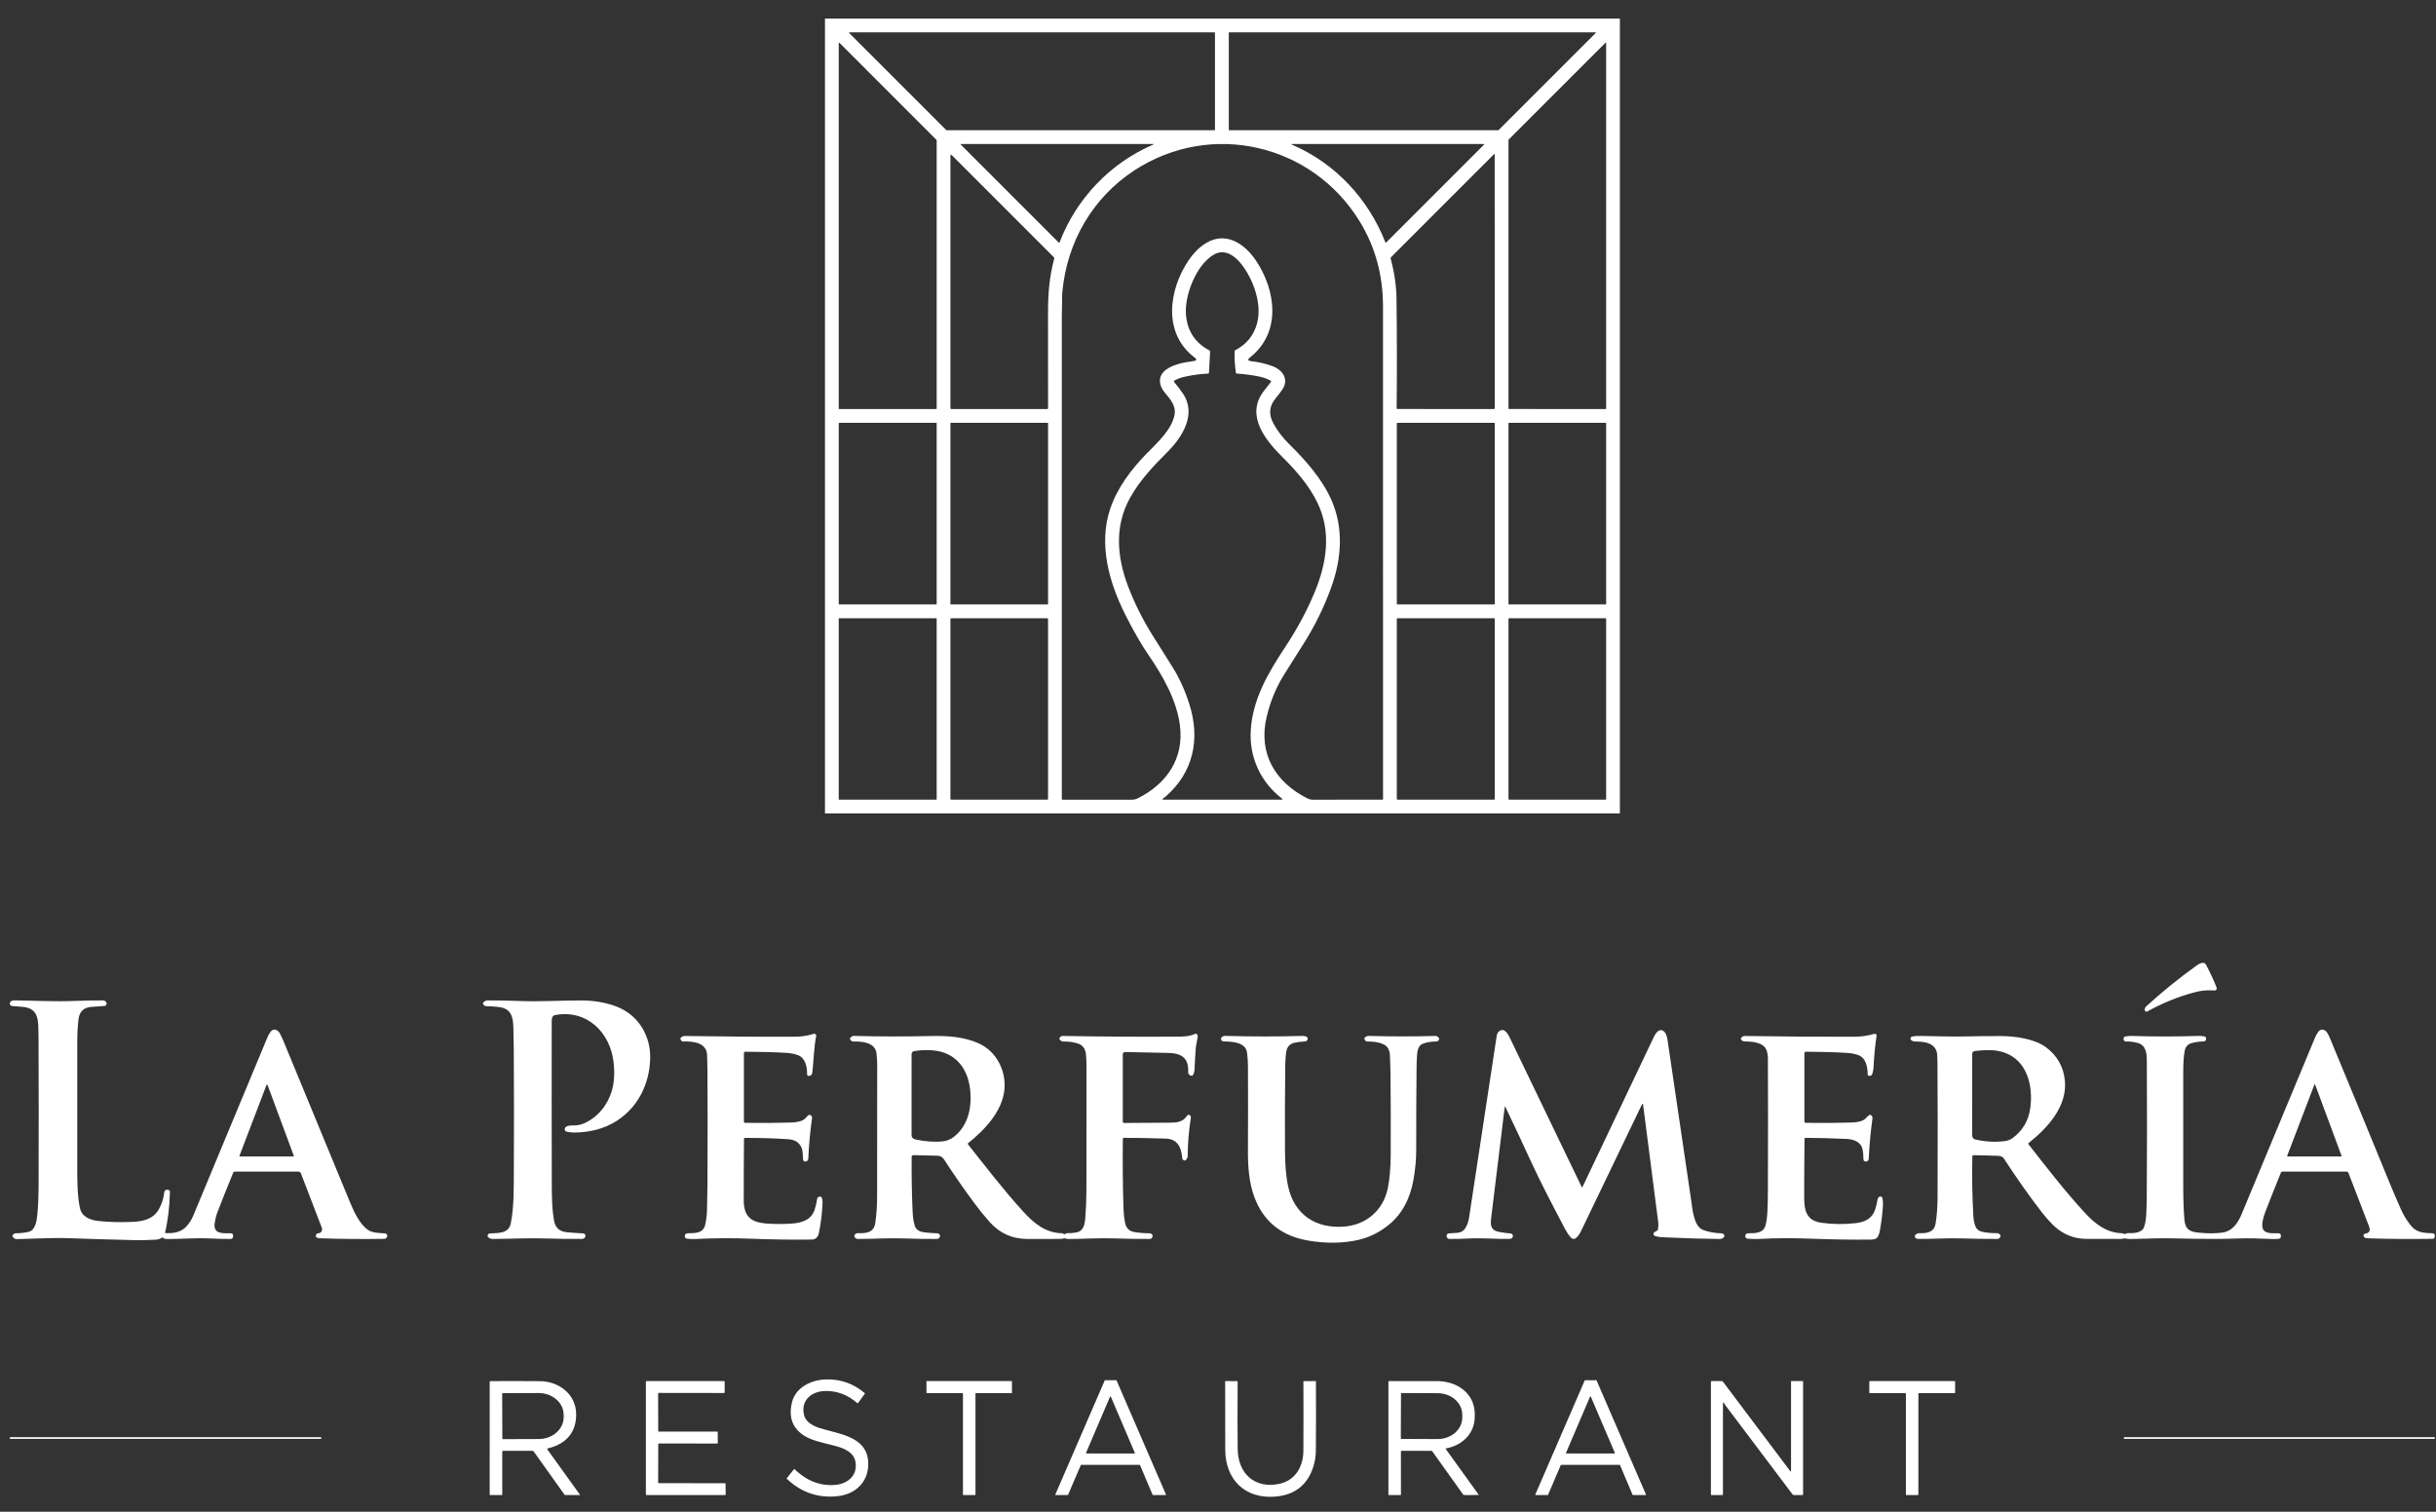 <svg xmlns="http://www.w3.org/2000/svg" width="116" height="72" viewBox="0 0 116 72" fill="none"><rect x="0" y="0" width="116" height="72" fill="#333333" stroke="none"/><path d="M77.137 38.725C77.137 38.73 77.135 38.734 77.132 38.737C77.129 38.74 77.125 38.742 77.12 38.742H39.302C39.298 38.742 39.293 38.74 39.29 38.737C39.287 38.734 39.285 38.73 39.285 38.725V0.901C39.285 0.896 39.287 0.892 39.29 0.889C39.293 0.886 39.298 0.884 39.302 0.884H77.12C77.125 0.884 77.129 0.886 77.132 0.889C77.135 0.892 77.137 0.896 77.137 0.901V38.725ZM40.453 1.54C40.449 1.54 40.445 1.541 40.442 1.544C40.439 1.546 40.436 1.549 40.435 1.552C40.433 1.556 40.433 1.56 40.434 1.564C40.434 1.567 40.436 1.571 40.439 1.574L45.06 6.195C45.064 6.199 45.069 6.201 45.074 6.201H57.837C57.842 6.201 57.847 6.199 57.85 6.196C57.854 6.192 57.856 6.187 57.856 6.182V1.56C57.856 1.555 57.854 1.55 57.85 1.546C57.847 1.542 57.842 1.54 57.837 1.54H40.453ZM71.347 6.201C71.35 6.201 71.352 6.201 71.355 6.2C71.357 6.199 71.36 6.197 71.362 6.195L75.982 1.575C75.985 1.572 75.987 1.568 75.988 1.564C75.988 1.56 75.988 1.556 75.987 1.553C75.985 1.549 75.982 1.546 75.979 1.544C75.976 1.541 75.972 1.54 75.968 1.54L58.535 1.541C58.529 1.541 58.524 1.543 58.52 1.547C58.517 1.551 58.514 1.556 58.514 1.561L58.514 6.181C58.514 6.186 58.516 6.192 58.52 6.195C58.524 6.199 58.529 6.201 58.534 6.201H71.347ZM44.604 6.68C44.604 6.674 44.602 6.669 44.597 6.665L39.977 2.043C39.974 2.04 39.97 2.037 39.966 2.037C39.962 2.036 39.957 2.036 39.953 2.038C39.949 2.04 39.946 2.042 39.943 2.046C39.941 2.05 39.94 2.054 39.94 2.058V19.459C39.94 19.465 39.942 19.47 39.946 19.474C39.95 19.479 39.956 19.481 39.962 19.481H44.582C44.588 19.481 44.593 19.479 44.597 19.474C44.602 19.47 44.604 19.465 44.604 19.459V6.68ZM76.483 2.054C76.483 2.05 76.481 2.046 76.479 2.043C76.477 2.04 76.474 2.037 76.47 2.036C76.466 2.034 76.462 2.034 76.458 2.034C76.454 2.035 76.451 2.037 76.448 2.04L71.839 6.65C71.837 6.651 71.836 6.654 71.835 6.656C71.834 6.659 71.833 6.661 71.833 6.664V19.46C71.833 19.465 71.835 19.471 71.839 19.474C71.843 19.478 71.848 19.48 71.853 19.48L76.462 19.481C76.468 19.481 76.473 19.479 76.477 19.475C76.48 19.471 76.483 19.466 76.483 19.461V2.054ZM50.455 11.545C51.254 9.461 52.851 7.783 54.89 6.897C54.95 6.871 54.948 6.858 54.882 6.858H45.78C45.742 6.858 45.736 6.872 45.764 6.899L50.417 11.553C50.42 11.556 50.423 11.558 50.427 11.559C50.431 11.56 50.434 11.56 50.438 11.559C50.442 11.558 50.445 11.556 50.448 11.554C50.451 11.552 50.453 11.548 50.455 11.545ZM53.593 29.29C52.802 27.723 52.312 25.927 52.856 24.266C53.187 23.256 53.857 22.363 54.603 21.601C55.095 21.1 55.769 20.492 55.923 19.797C56.026 19.333 55.735 19.025 55.459 18.69C55.215 18.394 55.127 18.006 55.416 17.705C55.737 17.371 56.376 17.256 56.836 17.197C56.991 17.177 57.006 17.12 56.882 17.026C55.361 15.87 55.647 13.802 56.609 12.385C57.003 11.805 57.658 11.245 58.405 11.369C58.987 11.464 59.468 11.909 59.798 12.397C60.755 13.812 61.037 15.83 59.524 17.023C59.396 17.124 59.413 17.184 59.575 17.202C59.948 17.243 60.292 17.324 60.606 17.444C61.082 17.627 61.39 18.071 61.063 18.551C60.965 18.696 60.857 18.838 60.741 18.976C60.438 19.336 60.403 19.733 60.637 20.165C60.827 20.517 61.081 20.849 61.397 21.161C62.209 21.962 62.975 22.832 63.414 23.845C63.992 25.179 63.882 26.627 63.387 27.989C63.05 28.918 62.615 29.805 62.08 30.651C61.774 31.136 61.465 31.625 61.155 32.118C60.771 32.728 60.492 33.404 60.316 34.147C59.904 35.887 60.727 37.248 62.239 38.017C62.332 38.064 62.425 38.087 62.518 38.087C63.614 38.086 64.719 38.086 65.833 38.086C65.85 38.086 65.859 38.078 65.859 38.061C65.859 30.213 65.859 22.389 65.857 14.588C65.856 13.095 65.484 11.744 64.741 10.535C62.473 6.848 57.665 5.73 54.013 8.118C52.028 9.416 50.822 11.515 50.592 13.861C50.58 13.98 50.575 14.094 50.576 14.206C50.579 14.484 50.563 14.766 50.563 15.044C50.562 22.558 50.562 30.227 50.563 38.05C50.563 38.075 50.575 38.088 50.6 38.088C51.665 38.086 52.769 38.086 53.912 38.087C54.001 38.087 54.088 38.067 54.173 38.024C55.559 37.339 56.404 36.114 56.182 34.511C56.015 33.312 55.378 32.202 54.685 31.187C54.34 30.682 53.976 30.05 53.593 29.29ZM66.011 11.547L70.669 6.888C70.672 6.885 70.673 6.882 70.674 6.879C70.675 6.876 70.675 6.872 70.673 6.869C70.672 6.866 70.67 6.863 70.667 6.861C70.664 6.859 70.661 6.858 70.657 6.858H61.557C61.48 6.858 61.477 6.873 61.548 6.903C63.579 7.773 65.163 9.476 65.968 11.538C65.978 11.563 65.992 11.566 66.011 11.547ZM66.222 12.318C66.39 12.934 66.492 13.583 66.5 14.222C66.523 15.976 66.525 17.716 66.507 19.441C66.506 19.467 66.519 19.48 66.546 19.48L71.136 19.481C71.141 19.481 71.147 19.48 71.153 19.477C71.158 19.475 71.163 19.472 71.167 19.468C71.171 19.464 71.174 19.459 71.176 19.454C71.178 19.449 71.179 19.443 71.179 19.437L71.176 7.351C71.176 7.348 71.175 7.345 71.174 7.342C71.172 7.34 71.169 7.338 71.166 7.336C71.164 7.335 71.16 7.335 71.157 7.336C71.154 7.336 71.152 7.338 71.149 7.34L66.24 12.25C66.221 12.269 66.215 12.292 66.222 12.318ZM45.332 7.399C45.282 7.35 45.258 7.36 45.258 7.43L45.258 19.444C45.258 19.453 45.262 19.463 45.269 19.47C45.276 19.477 45.286 19.481 45.296 19.481H49.876C49.885 19.481 49.893 19.478 49.898 19.472C49.904 19.466 49.908 19.458 49.908 19.45C49.91 18.018 49.909 16.519 49.906 14.952C49.903 13.988 49.968 13.183 50.201 12.321C50.204 12.308 50.204 12.295 50.201 12.282C50.197 12.27 50.191 12.258 50.182 12.249L45.332 7.399ZM58.85 17.746C58.802 17.406 58.781 17.072 58.788 16.742C58.788 16.728 58.792 16.715 58.799 16.703C58.806 16.691 58.817 16.681 58.829 16.675C59.362 16.397 59.706 15.97 59.861 15.396C60.105 14.492 59.692 13.336 59.142 12.616C58.828 12.207 58.334 11.816 57.8 12.127C56.965 12.612 56.406 14.054 56.473 14.969C56.531 15.756 56.907 16.331 57.602 16.695C57.609 16.698 57.615 16.704 57.619 16.712C57.623 16.719 57.626 16.727 57.625 16.736L57.57 17.744C57.569 17.775 57.552 17.792 57.521 17.793C57.171 17.809 56.809 17.858 56.436 17.938C56.256 17.976 56.088 18.037 55.932 18.12C55.925 18.123 55.919 18.129 55.914 18.135C55.909 18.142 55.906 18.149 55.904 18.157C55.903 18.165 55.903 18.173 55.905 18.181C55.907 18.189 55.911 18.196 55.916 18.203C56.056 18.367 56.188 18.54 56.314 18.72C57.009 19.715 56.302 20.82 55.581 21.539C54.907 22.21 54.275 22.884 53.819 23.698C53.07 25.035 53.175 26.502 53.723 27.938C54.028 28.738 54.417 29.516 54.892 30.272C55.216 30.79 55.526 31.283 55.822 31.751C56.163 32.291 56.438 32.899 56.648 33.577C57.156 35.212 56.826 36.785 55.512 37.932C55.476 37.963 55.439 37.992 55.401 38.017C55.332 38.063 55.339 38.086 55.422 38.086H61.018C61.084 38.086 61.091 38.066 61.038 38.026C60.042 37.265 59.486 36.072 59.558 34.808C59.644 33.299 60.388 32.048 61.206 30.809C61.777 29.943 62.245 29.071 62.608 28.193C63.177 26.821 63.407 25.329 62.738 23.949C62.341 23.129 61.731 22.424 61.072 21.773C60.276 20.984 59.299 19.8 60.165 18.646C60.274 18.501 60.391 18.352 60.516 18.198C60.52 18.193 60.523 18.186 60.525 18.18C60.527 18.173 60.527 18.166 60.525 18.159C60.524 18.153 60.521 18.146 60.517 18.141C60.513 18.135 60.508 18.131 60.502 18.128C60.336 18.039 60.159 17.975 59.97 17.936C59.611 17.862 59.255 17.814 58.901 17.793C58.871 17.792 58.854 17.776 58.85 17.746ZM49.908 20.155C49.908 20.15 49.907 20.146 49.903 20.142C49.9 20.139 49.895 20.137 49.891 20.137H45.276C45.271 20.137 45.267 20.139 45.264 20.142C45.26 20.146 45.258 20.15 45.258 20.155V28.771C45.258 28.776 45.26 28.78 45.264 28.783C45.267 28.787 45.271 28.788 45.276 28.788H49.891C49.895 28.788 49.9 28.787 49.903 28.783C49.907 28.78 49.908 28.776 49.908 28.771V20.155ZM71.179 20.168C71.179 20.16 71.176 20.152 71.17 20.146C71.164 20.14 71.156 20.137 71.148 20.137H66.546C66.538 20.137 66.531 20.14 66.525 20.146C66.519 20.152 66.516 20.16 66.516 20.168V28.758C66.516 28.766 66.519 28.774 66.525 28.779C66.531 28.785 66.538 28.788 66.546 28.788H71.148C71.156 28.788 71.164 28.785 71.17 28.779C71.176 28.774 71.179 28.766 71.179 28.758V20.168ZM71.833 28.768C71.833 28.773 71.835 28.778 71.838 28.782C71.842 28.786 71.847 28.788 71.853 28.788H76.462C76.468 28.788 76.473 28.786 76.477 28.782C76.48 28.778 76.483 28.773 76.483 28.768V20.157C76.483 20.152 76.48 20.147 76.477 20.143C76.473 20.139 76.468 20.137 76.462 20.137H71.853C71.848 20.137 71.843 20.139 71.839 20.143C71.835 20.147 71.833 20.152 71.833 20.157L71.833 28.768ZM44.603 20.163C44.603 20.159 44.603 20.156 44.601 20.153C44.6 20.15 44.598 20.147 44.596 20.145C44.593 20.142 44.591 20.14 44.588 20.139C44.584 20.138 44.581 20.137 44.578 20.137H39.966C39.959 20.137 39.953 20.14 39.948 20.145C39.943 20.149 39.94 20.156 39.94 20.163V28.763C39.94 28.77 39.943 28.776 39.948 28.781C39.953 28.786 39.959 28.788 39.966 28.788H44.578C44.581 28.788 44.584 28.788 44.588 28.787C44.591 28.785 44.593 28.783 44.596 28.781C44.598 28.779 44.6 28.776 44.601 28.773C44.603 28.77 44.603 28.766 44.603 28.763V20.163ZM44.603 29.463C44.603 29.459 44.601 29.454 44.598 29.451C44.595 29.448 44.59 29.446 44.586 29.446H39.958C39.953 29.446 39.949 29.448 39.946 29.451C39.942 29.454 39.94 29.459 39.94 29.463V38.069C39.94 38.073 39.942 38.078 39.946 38.081C39.949 38.084 39.953 38.086 39.958 38.086H44.586C44.59 38.086 44.595 38.084 44.598 38.081C44.601 38.078 44.603 38.073 44.603 38.069V29.463ZM49.908 29.484C49.908 29.474 49.904 29.464 49.897 29.457C49.89 29.45 49.88 29.446 49.87 29.446H45.297C45.287 29.446 45.277 29.45 45.27 29.457C45.263 29.464 45.258 29.474 45.258 29.484V38.048C45.258 38.058 45.263 38.068 45.27 38.075C45.277 38.082 45.287 38.086 45.297 38.086H49.87C49.88 38.086 49.89 38.082 49.897 38.075C49.904 38.068 49.908 38.058 49.908 38.048V29.484ZM71.178 29.478C71.178 29.47 71.175 29.461 71.169 29.455C71.162 29.449 71.154 29.446 71.145 29.446H66.548C66.539 29.446 66.531 29.449 66.525 29.455C66.519 29.461 66.515 29.47 66.515 29.478V38.054C66.515 38.062 66.519 38.071 66.525 38.077C66.531 38.083 66.539 38.086 66.548 38.086H71.145C71.154 38.086 71.162 38.083 71.169 38.077C71.175 38.071 71.178 38.062 71.178 38.054V29.478ZM76.483 29.472C76.483 29.465 76.48 29.458 76.475 29.453C76.471 29.448 76.464 29.446 76.457 29.446H71.859C71.853 29.446 71.846 29.448 71.841 29.453C71.836 29.458 71.833 29.465 71.833 29.472V38.06C71.833 38.067 71.836 38.074 71.841 38.079C71.846 38.084 71.853 38.086 71.859 38.086H76.457C76.464 38.086 76.471 38.084 76.475 38.079C76.48 38.074 76.483 38.067 76.483 38.06V29.472Z" fill="white"></path><path d="M105.26 47.168C105.009 47.157 104.729 47.195 104.418 47.282C103.665 47.492 102.945 47.789 102.256 48.172C102.243 48.179 102.229 48.183 102.214 48.183C102.199 48.183 102.184 48.179 102.171 48.171C102.158 48.163 102.147 48.153 102.139 48.139C102.132 48.126 102.128 48.111 102.128 48.096C102.128 48.031 102.155 47.974 102.209 47.924C102.937 47.256 103.73 46.613 104.588 45.994C104.696 45.916 104.947 45.757 105.047 45.945C105.255 46.337 105.424 46.701 105.554 47.038C105.56 47.053 105.562 47.069 105.56 47.086C105.558 47.102 105.552 47.117 105.543 47.13C105.533 47.144 105.521 47.154 105.507 47.162C105.492 47.169 105.476 47.173 105.46 47.173C105.393 47.172 105.326 47.17 105.26 47.168Z" fill="white"></path><path d="M7.893 58.729C8.282 58.747 8.644 58.686 8.901 58.385C9.029 58.235 9.129 58.075 9.2 57.905C10.37 55.097 11.548 52.264 12.734 49.407C12.775 49.308 12.827 49.217 12.89 49.135C13.032 48.948 13.249 49.058 13.334 49.229C13.405 49.37 13.468 49.509 13.524 49.646C14.572 52.188 15.624 54.737 16.681 57.294C16.858 57.722 17.128 58.295 17.51 58.569C17.731 58.729 18.054 58.721 18.325 58.742C18.39 58.746 18.428 58.781 18.439 58.845C18.446 58.885 18.43 58.925 18.39 58.966C18.368 58.989 18.337 59.002 18.306 59.003C17.265 59.02 16.237 59.011 15.224 58.976C15.17 58.974 15.118 58.959 15.068 58.93C15.06 58.926 15.053 58.919 15.048 58.911C15.043 58.903 15.041 58.894 15.04 58.885C15.039 58.841 15.05 58.804 15.074 58.772C15.079 58.764 15.087 58.757 15.096 58.752C15.105 58.747 15.114 58.745 15.124 58.744C15.296 58.738 15.376 58.609 15.318 58.458C14.989 57.602 14.658 56.742 14.326 55.876C14.317 55.854 14.302 55.835 14.283 55.822C14.263 55.808 14.239 55.801 14.216 55.801H11.183C11.145 55.801 11.12 55.818 11.106 55.852C10.816 56.554 10.562 57.191 10.343 57.765C10.292 57.899 10.252 58.061 10.223 58.25C10.14 58.796 10.63 58.733 10.978 58.736C11.06 58.737 11.101 58.778 11.101 58.861V58.879C11.101 58.965 11.057 59.009 10.971 59.009C10.646 59.009 10.32 59.001 9.992 58.985C9.326 58.952 8.636 59.013 7.945 59.013C7.872 59.013 7.809 58.991 7.755 58.948C7.742 58.937 7.728 58.937 7.714 58.947C7.631 59.004 7.53 59.036 7.412 59.043C7.059 59.065 6.706 59.071 6.352 59.063C5.297 59.038 4.242 59.007 3.187 58.969C2.789 58.956 1.997 58.971 0.813 59.016C0.723 59.02 0.653 58.982 0.603 58.903C0.579 58.864 0.601 58.817 0.667 58.763C0.687 58.746 0.712 58.738 0.738 58.738C0.961 58.738 1.166 58.716 1.354 58.672C1.695 58.594 1.753 58.122 1.78 57.826C1.817 57.439 1.836 57.015 1.838 56.554C1.846 54.16 1.845 51.789 1.835 49.44C1.834 49.239 1.83 49.041 1.823 48.846C1.803 48.334 1.655 48.012 1.086 47.955C0.919 47.938 0.755 47.925 0.595 47.916C0.518 47.912 0.474 47.872 0.463 47.795C0.462 47.783 0.464 47.771 0.47 47.759C0.507 47.682 0.575 47.644 0.672 47.645C1.645 47.653 2.569 47.713 3.522 47.673C3.988 47.654 4.448 47.645 4.901 47.647C4.94 47.647 4.977 47.658 5.008 47.68C5.039 47.701 5.062 47.731 5.074 47.766C5.084 47.797 5.076 47.831 5.049 47.871C5.041 47.882 5.031 47.892 5.018 47.9C5.006 47.907 4.992 47.911 4.978 47.912C4.79 47.927 4.588 47.941 4.371 47.954C3.992 47.977 3.782 48.174 3.739 48.545C3.7 48.874 3.68 49.234 3.679 49.624C3.676 51.601 3.676 53.579 3.679 55.558C3.68 56.209 3.676 56.866 3.798 57.501C3.887 57.963 4.29 58.111 4.699 58.154C5.172 58.204 5.686 58.219 6.241 58.198C6.77 58.179 7.275 58.089 7.553 57.612C7.699 57.362 7.789 57.089 7.821 56.793C7.831 56.703 7.881 56.661 7.971 56.665L7.998 56.666C8.023 56.667 8.048 56.678 8.065 56.697C8.083 56.717 8.092 56.742 8.092 56.768C8.072 57.501 7.995 58.142 7.862 58.689C7.856 58.715 7.866 58.728 7.893 58.729ZM11.404 55.044C11.403 55.048 11.402 55.052 11.403 55.057C11.403 55.061 11.405 55.065 11.407 55.069C11.41 55.072 11.413 55.075 11.417 55.077C11.421 55.079 11.425 55.08 11.43 55.08L13.965 55.08C13.969 55.08 13.973 55.079 13.977 55.077C13.981 55.075 13.985 55.072 13.987 55.068C13.99 55.065 13.991 55.061 13.992 55.056C13.992 55.052 13.992 55.048 13.99 55.044L12.741 51.677C12.74 51.672 12.736 51.667 12.732 51.664C12.727 51.661 12.722 51.659 12.716 51.659C12.711 51.659 12.706 51.661 12.701 51.664C12.697 51.667 12.693 51.672 12.691 51.677L11.404 55.044Z" fill="white"></path><path d="M29.219 50.592C29.052 49.158 27.942 48.069 26.439 48.344C26.296 48.37 26.272 48.5 26.272 48.62C26.268 51.192 26.269 53.76 26.276 56.324C26.278 56.912 26.278 57.629 26.394 58.184C26.459 58.49 26.66 58.658 26.995 58.689C27.267 58.713 27.522 58.731 27.759 58.742C27.828 58.746 27.868 58.781 27.88 58.848C27.882 58.86 27.882 58.872 27.878 58.885C27.852 58.965 27.797 59.006 27.712 59.007C27.159 59.012 26.618 59.006 26.09 58.987C25.192 58.955 24.327 59.007 23.434 59.009C23.418 59.009 23.401 59.006 23.386 59.001C23.265 58.958 23.209 58.908 23.217 58.853C23.228 58.784 23.268 58.748 23.338 58.744C23.736 58.719 24.228 58.766 24.327 58.249C24.485 57.423 24.463 56.545 24.468 55.707C24.48 53.81 24.478 51.896 24.465 49.965C24.463 49.654 24.457 49.324 24.447 48.975C24.434 48.456 24.366 48.037 23.752 47.962C23.553 47.938 23.35 47.924 23.142 47.921C23.117 47.92 23.094 47.913 23.075 47.899C22.949 47.805 22.978 47.724 23.16 47.655C23.175 47.65 23.191 47.647 23.207 47.647C23.712 47.645 24.198 47.654 24.665 47.673C25.692 47.716 26.747 47.645 27.704 47.649C28.303 47.652 28.852 47.748 29.351 47.937C30.393 48.332 30.994 49.33 30.961 50.426C30.924 51.64 30.379 52.734 29.368 53.384C28.774 53.766 28.07 53.934 27.354 53.94C27.224 53.941 27.099 53.927 26.979 53.897C26.957 53.892 26.938 53.881 26.924 53.865C26.909 53.849 26.899 53.829 26.896 53.808C26.862 53.595 27.197 53.6 27.336 53.602C27.495 53.603 27.652 53.57 27.806 53.504C28.582 53.171 29.098 52.404 29.215 51.578C29.259 51.269 29.26 50.941 29.219 50.592Z" fill="white"></path><path d="M93.921 55.071C93.899 56.029 93.916 56.98 93.97 57.926C93.981 58.116 94.016 58.281 94.075 58.42C94.128 58.548 94.226 58.628 94.368 58.661C94.582 58.711 94.822 58.735 95.087 58.732C95.162 58.731 95.218 58.764 95.254 58.83C95.275 58.868 95.261 58.913 95.213 58.967C95.202 58.98 95.188 58.991 95.172 58.998C95.156 59.005 95.139 59.008 95.122 59.008C94.543 59.01 93.977 59.001 93.423 58.982C92.742 58.958 92.01 59.018 91.327 59.006C91.245 59.005 91.196 58.965 91.18 58.884C91.17 58.838 91.215 58.792 91.312 58.746C91.329 58.738 91.348 58.734 91.367 58.734C91.731 58.742 92.1 58.717 92.172 58.268C92.232 57.898 92.263 57.481 92.265 57.02C92.275 54.604 92.273 52.471 92.26 50.619C92.26 50.496 92.256 50.373 92.249 50.251C92.214 49.668 91.633 49.598 91.175 49.605C91.16 49.605 91.146 49.603 91.133 49.599C91.026 49.566 90.974 49.525 90.976 49.476C90.978 49.413 91.01 49.376 91.07 49.364C91.171 49.343 91.3 49.335 91.458 49.339C92.465 49.364 93.161 49.373 93.547 49.363C94.09 49.351 94.661 49.345 95.259 49.345C95.964 49.346 96.888 49.476 97.427 49.878C97.962 50.276 98.262 50.806 98.327 51.466C98.447 52.683 97.525 53.707 96.594 54.447C96.587 54.453 96.583 54.46 96.582 54.469C96.581 54.477 96.584 54.486 96.589 54.492C97.451 55.593 98.305 56.701 99.26 57.743C99.732 58.259 100.28 58.701 100.993 58.732C101.046 58.734 101.094 58.745 101.138 58.762C101.174 58.777 101.213 58.772 101.253 58.749C101.278 58.736 101.306 58.729 101.334 58.73C101.577 58.743 101.995 58.725 102.094 58.453C102.154 58.291 102.19 58.083 102.203 57.827C102.217 57.547 102.225 57.279 102.227 57.024C102.241 54.861 102.242 52.7 102.23 50.541C102.228 50.203 102.209 49.797 101.815 49.678C101.634 49.624 101.44 49.599 101.233 49.604C101.219 49.605 101.205 49.602 101.191 49.597C101.178 49.592 101.166 49.584 101.156 49.574C101.146 49.564 101.138 49.553 101.133 49.539C101.127 49.526 101.124 49.513 101.124 49.498V49.467C101.124 49.41 101.152 49.377 101.207 49.365C101.31 49.344 101.421 49.335 101.539 49.339C102.561 49.373 103.606 49.373 104.672 49.339C104.782 49.335 104.887 49.344 104.987 49.365C105.001 49.368 105.013 49.374 105.023 49.384C105.033 49.394 105.04 49.407 105.044 49.421C105.071 49.541 105.024 49.602 104.903 49.603C104.716 49.605 104.53 49.633 104.343 49.686C104.185 49.731 104.071 49.864 104.039 50.021C103.967 50.379 103.965 50.78 103.964 51.145C103.961 52.862 103.961 54.637 103.964 56.471C103.964 57.124 103.983 57.663 104.02 58.086C104.071 58.672 104.406 58.685 104.893 58.724C105.203 58.749 105.505 58.744 105.798 58.709C106.301 58.65 106.565 58.259 106.746 57.822C107.937 54.961 109.102 52.157 110.242 49.412C110.287 49.301 110.346 49.202 110.418 49.115C110.528 48.98 110.719 49.037 110.803 49.164C110.858 49.247 110.903 49.333 110.94 49.422C111.882 51.689 112.814 53.951 113.737 56.208C113.941 56.707 114.139 57.169 114.33 57.596C114.461 57.888 114.622 58.151 114.813 58.383C115.087 58.717 115.441 58.722 115.836 58.739C115.91 58.742 115.946 58.781 115.944 58.856L115.943 58.898C115.942 58.925 115.931 58.952 115.911 58.971C115.891 58.991 115.864 59.002 115.836 59.002C114.763 59.017 113.739 59.009 112.764 58.978C112.701 58.977 112.649 58.965 112.605 58.943C112.589 58.935 112.575 58.922 112.565 58.907C112.555 58.892 112.55 58.874 112.549 58.856C112.549 58.837 112.553 58.819 112.562 58.803C112.571 58.787 112.584 58.774 112.6 58.765C112.653 58.735 112.716 58.745 112.766 58.71C112.849 58.65 112.867 58.556 112.818 58.428C112.489 57.573 112.161 56.72 111.834 55.87C111.816 55.824 111.782 55.801 111.733 55.801H108.685C108.67 55.801 108.656 55.805 108.644 55.813C108.631 55.822 108.622 55.833 108.616 55.847C108.345 56.511 108.093 57.147 107.859 57.757C107.783 57.953 107.665 58.355 107.766 58.551C107.882 58.776 108.268 58.733 108.492 58.737C108.586 58.739 108.626 58.787 108.613 58.88L108.608 58.914C108.604 58.937 108.593 58.958 108.576 58.974C108.559 58.99 108.537 59 108.514 59.002C108.399 59.013 108.287 59.016 108.179 59.01C107.596 58.984 107.089 58.965 106.461 58.989C106.158 59.002 105.839 59.008 105.504 59.007C104.769 59.007 104.1 58.998 103.495 58.98C102.809 58.96 102.107 59.005 101.417 59.01C101.354 59.011 101.294 59.004 101.238 58.989C101.154 58.967 101.088 59.006 101.002 59.007C100.444 59.011 99.896 59.01 99.358 59.006C98.735 59.001 98.198 58.775 97.748 58.327C97.565 58.145 97.396 57.953 97.24 57.752C96.652 56.993 96.043 56.13 95.412 55.162C95.362 55.086 95.239 55.052 95.15 55.049C94.753 55.034 94.361 55.024 93.974 55.02C93.967 55.019 93.96 55.021 93.954 55.023C93.947 55.026 93.941 55.029 93.936 55.034C93.931 55.039 93.927 55.045 93.925 55.051C93.922 55.057 93.921 55.064 93.921 55.071ZM94.06 54.269C94.505 54.376 94.962 54.404 95.43 54.353C95.59 54.335 95.724 54.287 95.833 54.208C96.326 53.848 96.611 53.354 96.687 52.725C96.858 51.312 96.255 49.97 94.619 50.015C94.412 50.02 94.216 50.035 94.031 50.058C93.999 50.062 93.969 50.077 93.948 50.102C93.927 50.126 93.915 50.157 93.915 50.19C93.915 51.455 93.914 52.741 93.913 54.047C93.913 54.154 93.943 54.241 94.06 54.269ZM108.913 55.05C108.912 55.053 108.911 55.057 108.912 55.06C108.912 55.064 108.914 55.068 108.916 55.071C108.918 55.074 108.921 55.076 108.924 55.078C108.927 55.079 108.931 55.08 108.935 55.08H111.482C111.486 55.08 111.489 55.079 111.492 55.077C111.496 55.076 111.498 55.073 111.5 55.07C111.502 55.067 111.504 55.064 111.504 55.06C111.505 55.057 111.504 55.053 111.503 55.05L110.248 51.667C110.246 51.663 110.243 51.659 110.24 51.656C110.236 51.654 110.231 51.652 110.227 51.652C110.222 51.652 110.218 51.654 110.214 51.656C110.21 51.659 110.207 51.663 110.206 51.667L108.913 55.05Z" fill="white"></path><path d="M71.653 52.728C71.43 54.523 71.218 56.261 71.016 57.946C70.975 58.293 70.939 58.581 71.372 58.67C71.561 58.709 71.745 58.733 71.923 58.744C71.953 58.746 71.981 58.758 72.003 58.778C72.025 58.798 72.039 58.825 72.044 58.854C72.046 58.865 72.045 58.875 72.043 58.886C72.024 58.962 71.975 59.002 71.896 59.004C71.258 59.022 70.58 58.95 69.938 58.986C69.633 59.003 69.332 59.011 69.035 59.008C68.951 59.008 68.901 58.967 68.884 58.885C68.878 58.855 68.885 58.823 68.906 58.791C68.914 58.777 68.926 58.766 68.939 58.758C68.953 58.75 68.968 58.745 68.984 58.744C69.116 58.735 69.253 58.726 69.394 58.716C69.566 58.704 69.697 58.627 69.784 58.483C69.87 58.343 69.927 58.184 69.954 58.005C70.395 55.131 70.834 52.241 71.272 49.333C71.306 49.104 71.54 48.945 71.726 49.156C71.783 49.22 71.829 49.29 71.866 49.366C73 51.716 74.151 54.106 75.319 56.535C75.331 56.562 75.344 56.562 75.356 56.535C76.489 54.151 77.623 51.766 78.758 49.38C79.004 48.863 79.333 49.031 79.402 49.502C79.79 52.135 80.168 54.705 80.539 57.211C80.597 57.601 80.656 58.412 81.096 58.578C81.352 58.675 81.647 58.73 81.98 58.742C82.058 58.744 82.103 58.784 82.114 58.862C82.116 58.878 82.112 58.892 82.103 58.905C82.05 58.977 81.979 59.012 81.89 59.01C81.002 59 80.144 58.974 79.317 58.933C79.14 58.924 78.976 58.922 78.811 58.868C78.791 58.862 78.774 58.85 78.762 58.834C78.749 58.818 78.741 58.798 78.74 58.778C78.738 58.757 78.742 58.737 78.751 58.719C78.761 58.701 78.776 58.686 78.794 58.676L78.907 58.614C78.928 58.603 78.941 58.585 78.947 58.561C78.972 58.435 78.978 58.32 78.964 58.216C78.724 56.346 78.484 54.486 78.246 52.639C78.236 52.554 78.212 52.551 78.175 52.627C77.24 54.575 76.297 56.536 75.347 58.511C75.272 58.666 75.035 59.217 74.783 58.921C74.689 58.81 74.604 58.682 74.528 58.537C73.952 57.436 73.382 56.366 72.868 55.243C72.488 54.413 72.094 53.572 71.686 52.723C71.669 52.688 71.658 52.69 71.653 52.728Z" fill="white"></path><path d="M35.476 54.196C35.464 54.196 35.452 54.201 35.443 54.21C35.433 54.219 35.428 54.231 35.428 54.244C35.418 55.346 35.414 56.318 35.416 57.162C35.419 57.937 35.758 58.218 36.491 58.273C36.913 58.304 37.321 58.304 37.715 58.275C38.191 58.238 38.636 58.107 38.798 57.598C38.847 57.442 38.885 57.275 38.911 57.099C38.914 57.078 38.922 57.059 38.935 57.043C38.948 57.026 38.964 57.014 38.983 57.005C39.064 56.971 39.117 56.99 39.14 57.063C39.163 57.132 39.172 57.204 39.17 57.279C39.15 57.782 39.091 58.264 38.993 58.727C38.949 58.931 38.832 59.035 38.641 59.037C37.736 59.05 36.763 59.036 35.724 58.995C34.889 58.962 34.018 58.967 33.11 59.011C32.98 59.017 32.848 59.012 32.714 58.996C32.649 58.988 32.614 58.952 32.609 58.886C32.609 58.879 32.608 58.872 32.608 58.864C32.609 58.831 32.622 58.8 32.645 58.776C32.668 58.753 32.7 58.739 32.733 58.738C33.093 58.727 33.495 58.761 33.589 58.303C33.634 58.085 33.66 57.867 33.666 57.646C33.679 57.183 33.686 56.787 33.688 56.457C33.699 54.302 33.699 52.496 33.688 51.039C33.686 50.749 33.679 50.483 33.669 50.239C33.645 49.649 32.986 49.588 32.532 49.604C32.514 49.604 32.497 49.601 32.481 49.594C32.466 49.587 32.452 49.576 32.441 49.563C32.366 49.472 32.398 49.401 32.538 49.348C32.551 49.343 32.565 49.341 32.579 49.341C34.626 49.373 36.396 49.383 37.888 49.374C38.118 49.372 38.355 49.342 38.599 49.284C38.659 49.27 38.725 49.23 38.785 49.237C38.798 49.238 38.81 49.243 38.822 49.249C38.833 49.256 38.843 49.264 38.85 49.275C38.858 49.285 38.863 49.297 38.866 49.31C38.869 49.323 38.869 49.336 38.866 49.349C38.75 49.923 38.747 50.534 38.68 51.097C38.677 51.128 38.665 51.156 38.646 51.181C38.627 51.205 38.602 51.223 38.573 51.234C38.549 51.243 38.522 51.245 38.491 51.24C38.452 51.232 38.433 51.208 38.434 51.168C38.437 50.805 38.354 50.397 38.006 50.258C37.853 50.197 37.667 50.16 37.448 50.146C36.928 50.113 36.276 50.095 35.493 50.091C35.484 50.091 35.475 50.093 35.467 50.096C35.459 50.1 35.451 50.105 35.444 50.111C35.438 50.118 35.433 50.125 35.429 50.134C35.426 50.142 35.424 50.151 35.424 50.16V53.421C35.424 53.436 35.43 53.45 35.441 53.461C35.451 53.471 35.465 53.478 35.48 53.478C36.273 53.489 37.011 53.484 37.693 53.463C37.878 53.457 38.203 53.417 38.338 53.274C38.383 53.226 38.429 53.178 38.475 53.13C38.485 53.12 38.497 53.111 38.51 53.106C38.523 53.1 38.538 53.098 38.552 53.098C38.566 53.098 38.581 53.102 38.594 53.108C38.607 53.114 38.618 53.122 38.628 53.133C38.661 53.171 38.674 53.216 38.667 53.27C38.577 53.904 38.519 54.54 38.49 55.176C38.487 55.252 38.448 55.3 38.375 55.319C38.363 55.322 38.351 55.323 38.339 55.322C38.283 55.316 38.251 55.285 38.244 55.23C38.22 55.045 38.24 54.84 38.171 54.67C38.067 54.416 37.854 54.278 37.533 54.258C36.862 54.213 36.176 54.193 35.476 54.196Z" fill="white"></path><path d="M53.469 54.234C53.455 55.405 53.465 56.522 53.501 57.584C53.509 57.815 53.534 58.035 53.577 58.245C53.628 58.491 53.767 58.634 53.994 58.675C54.217 58.715 54.465 58.737 54.739 58.738C54.813 58.739 54.861 58.774 54.883 58.845C54.887 58.857 54.888 58.87 54.886 58.883C54.872 58.966 54.823 59.008 54.739 59.008C54.155 59.01 53.593 59.002 53.051 58.982C52.333 58.957 51.617 59.007 50.904 59.012C50.848 59.012 50.791 59.003 50.732 58.985C50.658 58.962 50.608 59.005 50.531 59.005C49.951 59.011 49.403 59.012 48.886 59.007C48.185 59.001 47.596 58.73 47.12 58.194C46.869 57.912 46.636 57.626 46.421 57.334C45.898 56.628 45.412 55.928 44.963 55.234C44.875 55.097 44.777 55.046 44.614 55.043C44.242 55.036 43.87 55.028 43.498 55.016C43.487 55.016 43.476 55.018 43.465 55.022C43.455 55.026 43.445 55.032 43.437 55.04C43.429 55.048 43.423 55.057 43.418 55.067C43.414 55.078 43.412 55.089 43.412 55.1C43.405 55.935 43.418 56.756 43.451 57.563C43.462 57.826 43.478 58.109 43.552 58.359C43.61 58.553 43.762 58.665 44.01 58.693C44.226 58.717 44.433 58.733 44.633 58.739C44.704 58.741 44.747 58.777 44.761 58.847C44.763 58.858 44.763 58.869 44.761 58.88C44.746 58.964 44.696 59.007 44.61 59.008C44.092 59.012 43.57 59.004 43.044 58.984C42.318 58.956 41.588 59.011 40.854 59.008C40.77 59.008 40.713 58.969 40.683 58.89C40.678 58.877 40.678 58.864 40.681 58.851C40.693 58.815 40.716 58.785 40.746 58.764C40.776 58.742 40.813 58.731 40.85 58.733C41.23 58.745 41.611 58.719 41.68 58.248C41.738 57.853 41.767 57.419 41.768 56.944C41.771 54.826 41.772 52.748 41.771 50.713C41.771 50.525 41.76 50.341 41.737 50.161C41.673 49.648 41.041 49.59 40.638 49.606C40.612 49.607 40.587 49.6 40.565 49.587C40.445 49.511 40.448 49.435 40.576 49.358C40.601 49.343 40.628 49.336 40.657 49.336C41.806 49.37 43.061 49.372 44.422 49.343C45.171 49.327 45.931 49.391 46.6 49.69C47.435 50.064 47.923 50.982 47.827 51.912C47.719 52.95 46.875 53.825 46.104 54.445C46.095 54.452 46.089 54.462 46.088 54.474C46.087 54.485 46.09 54.496 46.097 54.505C46.949 55.579 47.791 56.68 48.732 57.712C49.239 58.269 49.798 58.725 50.578 58.738C50.602 58.738 50.624 58.748 50.642 58.764C50.673 58.795 50.704 58.794 50.736 58.762C50.745 58.752 50.757 58.745 50.769 58.74C50.781 58.735 50.795 58.733 50.808 58.733C50.943 58.737 51.083 58.727 51.229 58.704C51.605 58.645 51.658 58.305 51.682 57.992C51.717 57.559 51.735 57.107 51.735 56.636C51.736 54.744 51.737 52.782 51.737 50.753C51.737 50.57 51.729 50.391 51.712 50.216C51.686 49.941 51.551 49.767 51.309 49.694C51.095 49.629 50.87 49.599 50.632 49.605C50.612 49.605 50.592 49.601 50.573 49.593C50.476 49.547 50.434 49.502 50.447 49.459C50.458 49.423 50.48 49.393 50.509 49.371C50.539 49.349 50.575 49.338 50.612 49.339C52.415 49.372 54.214 49.383 56.009 49.372C56.308 49.37 56.621 49.375 56.903 49.243C56.949 49.222 56.985 49.233 57.011 49.277C57.032 49.315 57.04 49.353 57.034 49.394C57.009 49.569 56.957 49.736 56.942 49.916C56.916 50.236 56.897 50.566 56.885 50.903C56.881 51.022 56.855 51.122 56.807 51.202C56.795 51.221 56.779 51.23 56.758 51.232C56.647 51.238 56.576 51.153 56.58 51.05C56.606 50.381 56.259 50.161 55.627 50.148C54.952 50.133 54.266 50.119 53.571 50.105C53.558 50.105 53.544 50.107 53.531 50.112C53.518 50.117 53.507 50.125 53.497 50.134C53.487 50.144 53.479 50.156 53.474 50.168C53.468 50.181 53.466 50.195 53.466 50.209V53.42C53.466 53.429 53.467 53.437 53.471 53.445C53.474 53.453 53.479 53.46 53.485 53.466C53.491 53.472 53.498 53.476 53.506 53.48C53.514 53.483 53.522 53.484 53.53 53.484C54.242 53.481 54.955 53.476 55.667 53.471C56.002 53.469 56.323 53.458 56.523 53.142C56.531 53.129 56.541 53.119 56.554 53.111C56.566 53.103 56.58 53.099 56.595 53.097C56.609 53.096 56.624 53.097 56.638 53.102C56.652 53.107 56.664 53.115 56.674 53.126C56.704 53.157 56.715 53.194 56.708 53.238C56.612 53.834 56.561 54.448 56.555 55.079C56.555 55.099 56.551 55.118 56.542 55.136C56.495 55.238 56.447 55.284 56.401 55.272C56.334 55.254 56.298 55.211 56.293 55.142C56.256 54.646 56.075 54.248 55.513 54.229C54.802 54.205 54.135 54.193 53.511 54.192C53.5 54.192 53.49 54.197 53.482 54.204C53.474 54.212 53.469 54.223 53.469 54.234ZM43.611 54.274C44.088 54.374 44.521 54.402 44.909 54.358C45.089 54.337 45.251 54.272 45.396 54.164C46.064 53.663 46.266 52.85 46.21 52.03C46.134 50.944 45.546 50.112 44.4 50.024C44.108 50.002 43.817 50.014 43.527 50.062C43.494 50.068 43.464 50.085 43.442 50.111C43.42 50.136 43.408 50.169 43.408 50.203C43.404 51.473 43.404 52.756 43.407 54.051C43.407 54.171 43.475 54.246 43.611 54.274Z" fill="white"></path><path d="M85.985 54.193C85.949 54.193 85.93 54.211 85.93 54.248C85.92 55.111 85.915 56.015 85.913 56.959C85.911 57.608 85.984 58.127 86.722 58.235C87.263 58.313 87.814 58.32 88.377 58.254C88.798 58.205 89.152 58.043 89.294 57.602C89.343 57.45 89.381 57.291 89.408 57.124C89.416 57.078 89.437 57.041 89.47 57.012C89.485 57 89.502 56.992 89.52 56.989C89.538 56.986 89.557 56.987 89.575 56.993C89.593 57 89.608 57.01 89.62 57.025C89.632 57.039 89.641 57.056 89.644 57.074C89.666 57.193 89.672 57.314 89.664 57.437C89.636 57.837 89.587 58.233 89.517 58.622C89.499 58.721 89.468 58.813 89.421 58.898C89.363 59.005 89.222 59.037 89.112 59.038C88.229 59.05 87.269 59.035 86.231 58.995C85.363 58.962 84.566 58.965 83.841 59.006C83.629 59.018 83.424 59.015 83.226 58.997C83.171 58.992 83.132 58.963 83.111 58.912C83.105 58.898 83.103 58.885 83.104 58.871C83.115 58.78 83.166 58.735 83.258 58.736C83.582 58.738 83.972 58.742 84.076 58.351C84.121 58.179 84.15 57.961 84.163 57.695C84.177 57.369 84.185 57.043 84.186 56.716C84.194 54.128 84.194 52.029 84.186 50.419C84.186 50.295 84.164 50.13 84.118 50.011C83.972 49.639 83.433 49.602 83.066 49.602C83.049 49.602 83.032 49.599 83.017 49.592C82.862 49.52 82.858 49.442 83.004 49.358C83.023 49.346 83.046 49.34 83.069 49.341C84.866 49.369 86.604 49.381 88.283 49.377C88.625 49.376 88.945 49.331 89.244 49.242C89.259 49.237 89.275 49.236 89.291 49.239C89.306 49.241 89.321 49.248 89.334 49.257C89.356 49.274 89.365 49.296 89.361 49.324C89.29 49.801 89.241 50.304 89.216 50.834C89.212 50.915 89.197 51.008 89.169 51.112C89.144 51.212 89.085 51.255 88.993 51.239C88.977 51.236 88.962 51.227 88.951 51.214C88.941 51.202 88.935 51.185 88.935 51.168C88.938 50.818 88.852 50.389 88.497 50.254C88.341 50.196 88.16 50.16 87.953 50.147C87.396 50.112 86.743 50.094 85.992 50.091C85.974 50.091 85.957 50.098 85.944 50.111C85.931 50.124 85.924 50.141 85.924 50.16V53.42C85.924 53.435 85.93 53.45 85.941 53.461C85.951 53.471 85.966 53.477 85.981 53.478C86.742 53.489 87.475 53.484 88.181 53.463C88.374 53.458 88.706 53.419 88.845 53.264C88.895 53.208 88.948 53.157 89.005 53.11C89.013 53.103 89.023 53.098 89.034 53.096C89.044 53.094 89.055 53.096 89.066 53.099C89.144 53.127 89.176 53.189 89.163 53.285C89.078 53.899 89.02 54.532 88.987 55.182C88.984 55.259 88.945 55.305 88.869 55.32C88.841 55.325 88.813 55.32 88.784 55.304C88.77 55.297 88.758 55.285 88.75 55.271C88.742 55.257 88.738 55.241 88.737 55.225C88.737 55.041 88.721 54.877 88.689 54.732C88.61 54.376 88.257 54.26 87.926 54.244C87.26 54.213 86.613 54.196 85.985 54.193Z" fill="white"></path><path d="M65.868 49.731C65.623 49.621 65.367 49.606 65.102 49.603C65.087 49.603 65.072 49.6 65.058 49.594C65.044 49.587 65.031 49.578 65.021 49.567C64.934 49.472 64.963 49.398 65.107 49.346C65.123 49.34 65.139 49.338 65.155 49.338C66.254 49.368 67.321 49.369 68.355 49.339C68.381 49.338 68.407 49.345 68.43 49.358C68.51 49.407 68.544 49.452 68.53 49.494C68.507 49.568 68.458 49.604 68.381 49.604C68.148 49.605 67.942 49.639 67.761 49.706C67.553 49.784 67.494 50.02 67.48 50.224C67.466 50.433 67.458 50.628 67.456 50.807C67.442 52.15 67.436 53.472 67.439 54.774C67.44 55.217 67.396 55.691 67.307 56.195C67.155 57.048 66.789 57.817 66.102 58.36C65.664 58.706 65.196 58.936 64.697 59.05C63.969 59.217 63.182 59.231 62.334 59.092C61.036 58.88 60.169 58.189 59.733 57.018C59.476 56.33 59.422 55.552 59.426 54.794C59.433 53.533 59.433 52.199 59.427 50.791C59.426 50.572 59.412 50.353 59.383 50.133C59.316 49.621 58.639 49.608 58.257 49.6C58.24 49.599 58.222 49.595 58.207 49.586C58.192 49.578 58.179 49.565 58.169 49.551C58.138 49.502 58.132 49.464 58.149 49.437C58.193 49.367 58.26 49.334 58.353 49.336C59.573 49.372 60.794 49.373 62.017 49.339C62.068 49.338 62.122 49.345 62.18 49.36C62.206 49.366 62.229 49.382 62.246 49.403C62.262 49.425 62.271 49.451 62.27 49.478C62.267 49.562 62.191 49.602 62.116 49.604C61.95 49.608 61.785 49.629 61.623 49.668C61.402 49.72 61.276 49.876 61.243 50.137C61.219 50.337 61.206 50.529 61.203 50.713C61.186 52.172 61.182 53.537 61.19 54.807C61.194 55.379 61.221 55.944 61.341 56.508C61.625 57.84 62.646 58.516 63.981 58.422C65.046 58.347 65.861 57.66 66.085 56.601C66.174 56.176 66.221 55.642 66.224 54.998C66.23 53.75 66.227 52.504 66.216 51.26C66.212 50.91 66.202 50.576 66.186 50.256C66.174 50.029 66.094 49.831 65.868 49.731Z" fill="white"></path><path d="M40.514 70.403C40.709 70.205 40.784 69.95 40.739 69.64C40.673 69.185 40.218 68.984 39.816 68.878C39.563 68.812 39.305 68.745 39.042 68.678C38.817 68.62 38.536 68.524 38.336 68.404C37.739 68.045 37.533 67.499 37.719 66.766C37.891 66.087 38.623 65.718 39.317 65.698C40.023 65.677 40.644 65.895 41.181 66.353C41.188 66.359 41.189 66.367 41.183 66.375L40.854 66.831C40.847 66.84 40.84 66.841 40.831 66.834C40.37 66.431 39.857 66.236 39.291 66.249C38.631 66.265 38.099 66.714 38.298 67.434C38.379 67.723 38.708 67.906 38.98 67.998C39.861 68.297 41.291 68.368 41.345 69.651C41.382 70.539 40.775 71.157 39.906 71.257C38.975 71.364 38.162 71.089 37.467 70.432C37.458 70.424 37.458 70.415 37.465 70.405L37.81 69.971C37.816 69.964 37.823 69.963 37.83 69.97C38.236 70.352 38.694 70.637 39.258 70.71C39.699 70.767 40.193 70.731 40.514 70.403Z" fill="white"></path><path d="M51.467 69.779L50.861 71.193C50.859 71.196 50.857 71.199 50.854 71.201C50.85 71.204 50.847 71.205 50.843 71.205H50.274C50.27 71.205 50.267 71.204 50.264 71.203C50.261 71.201 50.259 71.199 50.257 71.196C50.255 71.193 50.254 71.19 50.254 71.187C50.254 71.183 50.254 71.18 50.255 71.177L52.605 65.749C52.606 65.746 52.609 65.743 52.612 65.74C52.615 65.738 52.619 65.737 52.623 65.737L53.153 65.737C53.157 65.737 53.16 65.739 53.164 65.741C53.167 65.743 53.169 65.746 53.171 65.75L55.521 71.178C55.523 71.181 55.523 71.184 55.523 71.187C55.523 71.191 55.522 71.194 55.52 71.197C55.518 71.2 55.516 71.202 55.513 71.204C55.51 71.205 55.507 71.206 55.503 71.206L54.903 71.204C54.9 71.204 54.896 71.202 54.892 71.2C54.889 71.198 54.887 71.195 54.885 71.191L54.287 69.779C54.285 69.775 54.283 69.772 54.279 69.77C54.276 69.768 54.272 69.767 54.268 69.767H51.485C51.481 69.767 51.477 69.768 51.474 69.77C51.471 69.772 51.468 69.776 51.467 69.779ZM51.717 69.194C51.715 69.197 51.715 69.201 51.715 69.205C51.715 69.208 51.717 69.212 51.719 69.215C51.721 69.218 51.724 69.221 51.727 69.222C51.73 69.224 51.734 69.225 51.737 69.225H54.019C54.022 69.225 54.026 69.224 54.029 69.222C54.032 69.221 54.035 69.218 54.037 69.215C54.039 69.212 54.041 69.208 54.041 69.205C54.041 69.201 54.041 69.197 54.039 69.194L52.899 66.526C52.897 66.522 52.894 66.518 52.891 66.516C52.887 66.513 52.882 66.512 52.878 66.512C52.874 66.512 52.869 66.513 52.865 66.516C52.862 66.518 52.859 66.522 52.857 66.526L51.717 69.194Z" fill="white"></path><path d="M77.124 69.767H74.343C74.338 69.767 74.334 69.768 74.331 69.771C74.327 69.773 74.324 69.776 74.322 69.781L73.719 71.191C73.717 71.195 73.714 71.198 73.711 71.201C73.707 71.203 73.703 71.204 73.699 71.204L73.133 71.206C73.13 71.206 73.126 71.205 73.123 71.203C73.12 71.201 73.117 71.199 73.115 71.195C73.113 71.192 73.112 71.189 73.111 71.185C73.111 71.181 73.112 71.178 73.113 71.174L75.461 65.751C75.463 65.747 75.466 65.743 75.469 65.741C75.473 65.739 75.477 65.737 75.481 65.737L76.009 65.737C76.013 65.737 76.017 65.738 76.021 65.741C76.024 65.743 76.027 65.746 76.029 65.751L78.377 71.174C78.379 71.178 78.379 71.181 78.379 71.185C78.379 71.189 78.378 71.192 78.376 71.195C78.374 71.199 78.371 71.201 78.368 71.203C78.364 71.205 78.361 71.206 78.357 71.206L77.761 71.204C77.757 71.204 77.753 71.203 77.749 71.201C77.746 71.198 77.743 71.195 77.741 71.191L77.145 69.781C77.143 69.776 77.14 69.773 77.136 69.77C77.133 69.768 77.128 69.767 77.124 69.767ZM74.573 69.195C74.572 69.198 74.571 69.202 74.571 69.205C74.572 69.209 74.573 69.212 74.575 69.215C74.577 69.218 74.58 69.221 74.583 69.222C74.586 69.224 74.59 69.225 74.593 69.225H76.877C76.881 69.225 76.884 69.224 76.887 69.222C76.891 69.221 76.893 69.218 76.895 69.215C76.897 69.212 76.898 69.209 76.899 69.205C76.899 69.202 76.899 69.198 76.897 69.195L75.755 66.524C75.754 66.52 75.751 66.517 75.747 66.514C75.744 66.512 75.739 66.511 75.735 66.511C75.731 66.511 75.727 66.512 75.723 66.514C75.719 66.517 75.717 66.52 75.715 66.524L74.573 69.195Z" fill="white"></path><path d="M23.917 69.149V71.189C23.917 71.2 23.912 71.205 23.902 71.205L23.335 71.204C23.324 71.204 23.318 71.198 23.318 71.187L23.319 65.82C23.319 65.793 23.332 65.779 23.359 65.779C24.211 65.775 24.998 65.776 25.72 65.782C26.602 65.79 27.418 66.392 27.436 67.327C27.454 68.233 26.944 68.783 26.077 68.986C26.051 68.992 26.046 69.006 26.061 69.028L27.619 71.193C27.62 71.194 27.62 71.196 27.621 71.197C27.621 71.199 27.62 71.2 27.62 71.201C27.619 71.203 27.618 71.204 27.617 71.204C27.616 71.205 27.614 71.206 27.613 71.206C27.377 71.206 27.142 71.205 26.907 71.204C26.897 71.204 26.889 71.199 26.883 71.191L25.412 69.127C25.399 69.109 25.381 69.099 25.359 69.099H23.968C23.934 69.099 23.917 69.116 23.917 69.149ZM23.913 66.374L23.921 68.523C23.921 68.528 23.923 68.534 23.927 68.537C23.93 68.541 23.936 68.543 23.941 68.543L25.655 68.537C25.811 68.537 25.966 68.509 26.11 68.457C26.255 68.404 26.385 68.327 26.496 68.231C26.606 68.134 26.693 68.019 26.752 67.893C26.812 67.767 26.842 67.632 26.841 67.496V67.38C26.84 67.105 26.714 66.841 26.49 66.648C26.266 66.454 25.963 66.346 25.647 66.347L23.933 66.353C23.928 66.353 23.922 66.355 23.919 66.359C23.915 66.363 23.913 66.368 23.913 66.374Z" fill="white"></path><path d="M31.346 68.776L31.34 70.612C31.34 70.619 31.343 70.626 31.348 70.631C31.353 70.636 31.36 70.638 31.367 70.638L34.524 70.644C34.53 70.644 34.537 70.647 34.542 70.652C34.547 70.657 34.55 70.663 34.55 70.67L34.556 71.178C34.556 71.182 34.555 71.185 34.553 71.188C34.552 71.192 34.55 71.195 34.548 71.197C34.545 71.2 34.542 71.201 34.539 71.203C34.536 71.204 34.532 71.205 34.529 71.205H30.783C30.776 71.205 30.769 71.202 30.764 71.197C30.759 71.192 30.756 71.185 30.756 71.178L30.756 65.805C30.756 65.797 30.759 65.791 30.764 65.786C30.769 65.781 30.776 65.778 30.783 65.778L34.482 65.777C34.489 65.777 34.496 65.78 34.501 65.785C34.506 65.79 34.508 65.797 34.508 65.804V66.319C34.508 66.326 34.506 66.333 34.501 66.338C34.496 66.343 34.489 66.345 34.482 66.345L31.366 66.341C31.359 66.341 31.352 66.344 31.347 66.349C31.342 66.354 31.339 66.361 31.339 66.368L31.344 68.157C31.344 68.16 31.345 68.164 31.346 68.167C31.347 68.17 31.349 68.173 31.352 68.176C31.354 68.178 31.357 68.18 31.36 68.182C31.363 68.183 31.367 68.184 31.37 68.184H34.152C34.156 68.184 34.159 68.184 34.163 68.186C34.166 68.187 34.169 68.189 34.171 68.192C34.174 68.194 34.176 68.197 34.177 68.2C34.178 68.203 34.179 68.207 34.179 68.21L34.18 68.725C34.18 68.729 34.179 68.732 34.178 68.736C34.176 68.739 34.174 68.742 34.172 68.744C34.169 68.747 34.166 68.749 34.163 68.75C34.16 68.751 34.156 68.752 34.153 68.752L31.373 68.749C31.366 68.749 31.359 68.752 31.354 68.757C31.349 68.762 31.346 68.769 31.346 68.776Z" fill="white"></path><path d="M46.451 66.373V71.185C46.451 71.191 46.449 71.195 46.445 71.199C46.441 71.203 46.436 71.205 46.431 71.205H45.874C45.869 71.205 45.864 71.203 45.861 71.199C45.857 71.195 45.855 71.191 45.855 71.185V66.372C45.855 66.367 45.853 66.362 45.849 66.358C45.846 66.355 45.84 66.353 45.835 66.353L44.137 66.353C44.132 66.353 44.127 66.351 44.124 66.348C44.12 66.344 44.118 66.339 44.118 66.334L44.117 65.797C44.117 65.792 44.119 65.787 44.123 65.784C44.127 65.78 44.132 65.778 44.137 65.778H48.169C48.174 65.778 48.179 65.78 48.183 65.784C48.186 65.787 48.188 65.792 48.188 65.797V66.333C48.188 66.338 48.186 66.343 48.183 66.347C48.179 66.351 48.174 66.353 48.169 66.353L46.47 66.353C46.465 66.353 46.46 66.355 46.456 66.359C46.453 66.363 46.451 66.368 46.451 66.373Z" fill="white"></path><path d="M58.938 69.024C58.953 70.173 59.74 70.915 60.908 70.674C61.684 70.514 62.062 69.85 62.066 69.093C62.072 67.873 62.072 66.774 62.067 65.796C62.067 65.786 62.072 65.781 62.082 65.781L62.648 65.777C62.657 65.777 62.663 65.781 62.663 65.791C62.671 66.939 62.67 68.04 62.66 69.095C62.658 69.356 62.617 69.612 62.537 69.863C62.256 70.733 61.651 71.206 60.722 71.28C59.286 71.395 58.353 70.472 58.345 69.054C58.34 67.985 58.338 66.899 58.341 65.794C58.341 65.782 58.347 65.777 58.359 65.777L58.914 65.78C58.929 65.78 58.936 65.787 58.936 65.801C58.926 67 58.927 68.074 58.938 69.024Z" fill="white"></path><path d="M68.844 69.01L70.415 71.192C70.416 71.193 70.416 71.194 70.416 71.195C70.416 71.196 70.416 71.197 70.415 71.197C70.415 71.198 70.414 71.199 70.414 71.199C70.413 71.2 70.412 71.2 70.412 71.2C70.014 71.212 69.774 71.21 69.691 71.197C69.686 71.196 69.682 71.194 69.679 71.189L68.21 69.132C68.204 69.122 68.194 69.114 68.183 69.108C68.173 69.103 68.161 69.1 68.148 69.1L66.743 69.098C66.734 69.098 66.726 69.102 66.719 69.108C66.713 69.114 66.71 69.123 66.71 69.132L66.712 71.186C66.712 71.198 66.706 71.204 66.695 71.204L66.125 71.205C66.118 71.205 66.115 71.201 66.115 71.194V65.802C66.115 65.796 66.118 65.79 66.122 65.785C66.126 65.781 66.132 65.778 66.139 65.778C66.944 65.776 67.721 65.777 68.471 65.78C68.808 65.782 69.192 65.876 69.483 66.052C70.031 66.386 70.277 66.898 70.222 67.589C70.161 68.356 69.574 68.852 68.853 68.986C68.851 68.986 68.848 68.987 68.846 68.989C68.844 68.991 68.843 68.993 68.841 68.995C68.841 68.998 68.84 69 68.841 69.003C68.841 69.005 68.842 69.008 68.844 69.01ZM66.714 66.368L66.706 68.512C66.706 68.517 66.709 68.522 66.712 68.526C66.716 68.53 66.721 68.532 66.727 68.532L68.457 68.539C68.611 68.539 68.763 68.513 68.906 68.462C69.048 68.411 69.178 68.336 69.287 68.241C69.396 68.147 69.483 68.034 69.542 67.91C69.601 67.786 69.632 67.653 69.632 67.518V67.382C69.633 67.111 69.511 66.85 69.292 66.657C69.073 66.464 68.775 66.355 68.465 66.354L66.734 66.347C66.729 66.347 66.724 66.35 66.72 66.353C66.716 66.357 66.714 66.362 66.714 66.368Z" fill="white"></path><path d="M85.241 70.056C85.272 70.097 85.287 70.091 85.287 70.04L85.288 65.801C85.288 65.798 85.288 65.795 85.289 65.792C85.29 65.789 85.292 65.787 85.294 65.784C85.296 65.782 85.299 65.781 85.301 65.779C85.304 65.778 85.307 65.778 85.31 65.778L85.844 65.777C85.855 65.777 85.861 65.783 85.861 65.794L85.861 71.172C85.861 71.18 85.858 71.189 85.852 71.195C85.845 71.201 85.837 71.205 85.828 71.205H85.421C85.396 71.205 85.375 71.195 85.359 71.174C84.294 69.757 83.228 68.341 82.159 66.927C82.144 66.906 82.13 66.884 82.118 66.861C82.069 66.767 82.045 66.773 82.045 66.879V71.187C82.045 71.199 82.039 71.205 82.028 71.205H81.491C81.486 71.205 81.481 71.203 81.477 71.199C81.474 71.196 81.472 71.191 81.472 71.186V65.816C81.472 65.791 81.484 65.778 81.51 65.778H81.99C82.001 65.778 82.011 65.78 82.02 65.785C82.03 65.789 82.038 65.796 82.044 65.805L85.241 70.056Z" fill="white"></path><path d="M90.732 66.353H89.042C89.038 66.353 89.035 66.352 89.032 66.351C89.029 66.35 89.026 66.348 89.024 66.345C89.021 66.343 89.019 66.34 89.018 66.337C89.017 66.334 89.016 66.331 89.016 66.327L89.014 65.803C89.014 65.796 89.016 65.79 89.021 65.785C89.026 65.781 89.032 65.778 89.039 65.778H93.076C93.08 65.778 93.083 65.778 93.086 65.78C93.089 65.781 93.092 65.783 93.094 65.785C93.097 65.788 93.099 65.79 93.1 65.793C93.101 65.797 93.102 65.8 93.102 65.803L93.102 66.327C93.102 66.331 93.102 66.334 93.1 66.337C93.099 66.34 93.097 66.343 93.095 66.345C93.093 66.348 93.09 66.35 93.087 66.351C93.084 66.352 93.08 66.353 93.077 66.353H91.376C91.37 66.353 91.363 66.355 91.359 66.36C91.354 66.365 91.351 66.371 91.351 66.378V71.18C91.351 71.186 91.348 71.193 91.344 71.198C91.339 71.202 91.332 71.205 91.326 71.205H90.783C90.776 71.205 90.769 71.202 90.765 71.198C90.76 71.193 90.757 71.186 90.757 71.18V66.378C90.757 66.371 90.754 66.365 90.75 66.36C90.745 66.355 90.739 66.353 90.732 66.353Z" fill="white"></path><path d="M15.271 68.45H0.496C0.479 68.45 0.465 68.464 0.465 68.481V68.5C0.465 68.517 0.479 68.531 0.496 68.531H15.271C15.288 68.531 15.302 68.517 15.302 68.5V68.481C15.302 68.464 15.288 68.45 15.271 68.45Z" fill="white"></path><path d="M115.913 68.45H101.166C101.146 68.45 101.129 68.467 101.129 68.487V68.494C101.129 68.514 101.146 68.531 101.166 68.531H115.913C115.934 68.531 115.95 68.514 115.95 68.494V68.487C115.95 68.467 115.934 68.45 115.913 68.45Z" fill="white"></path></svg>